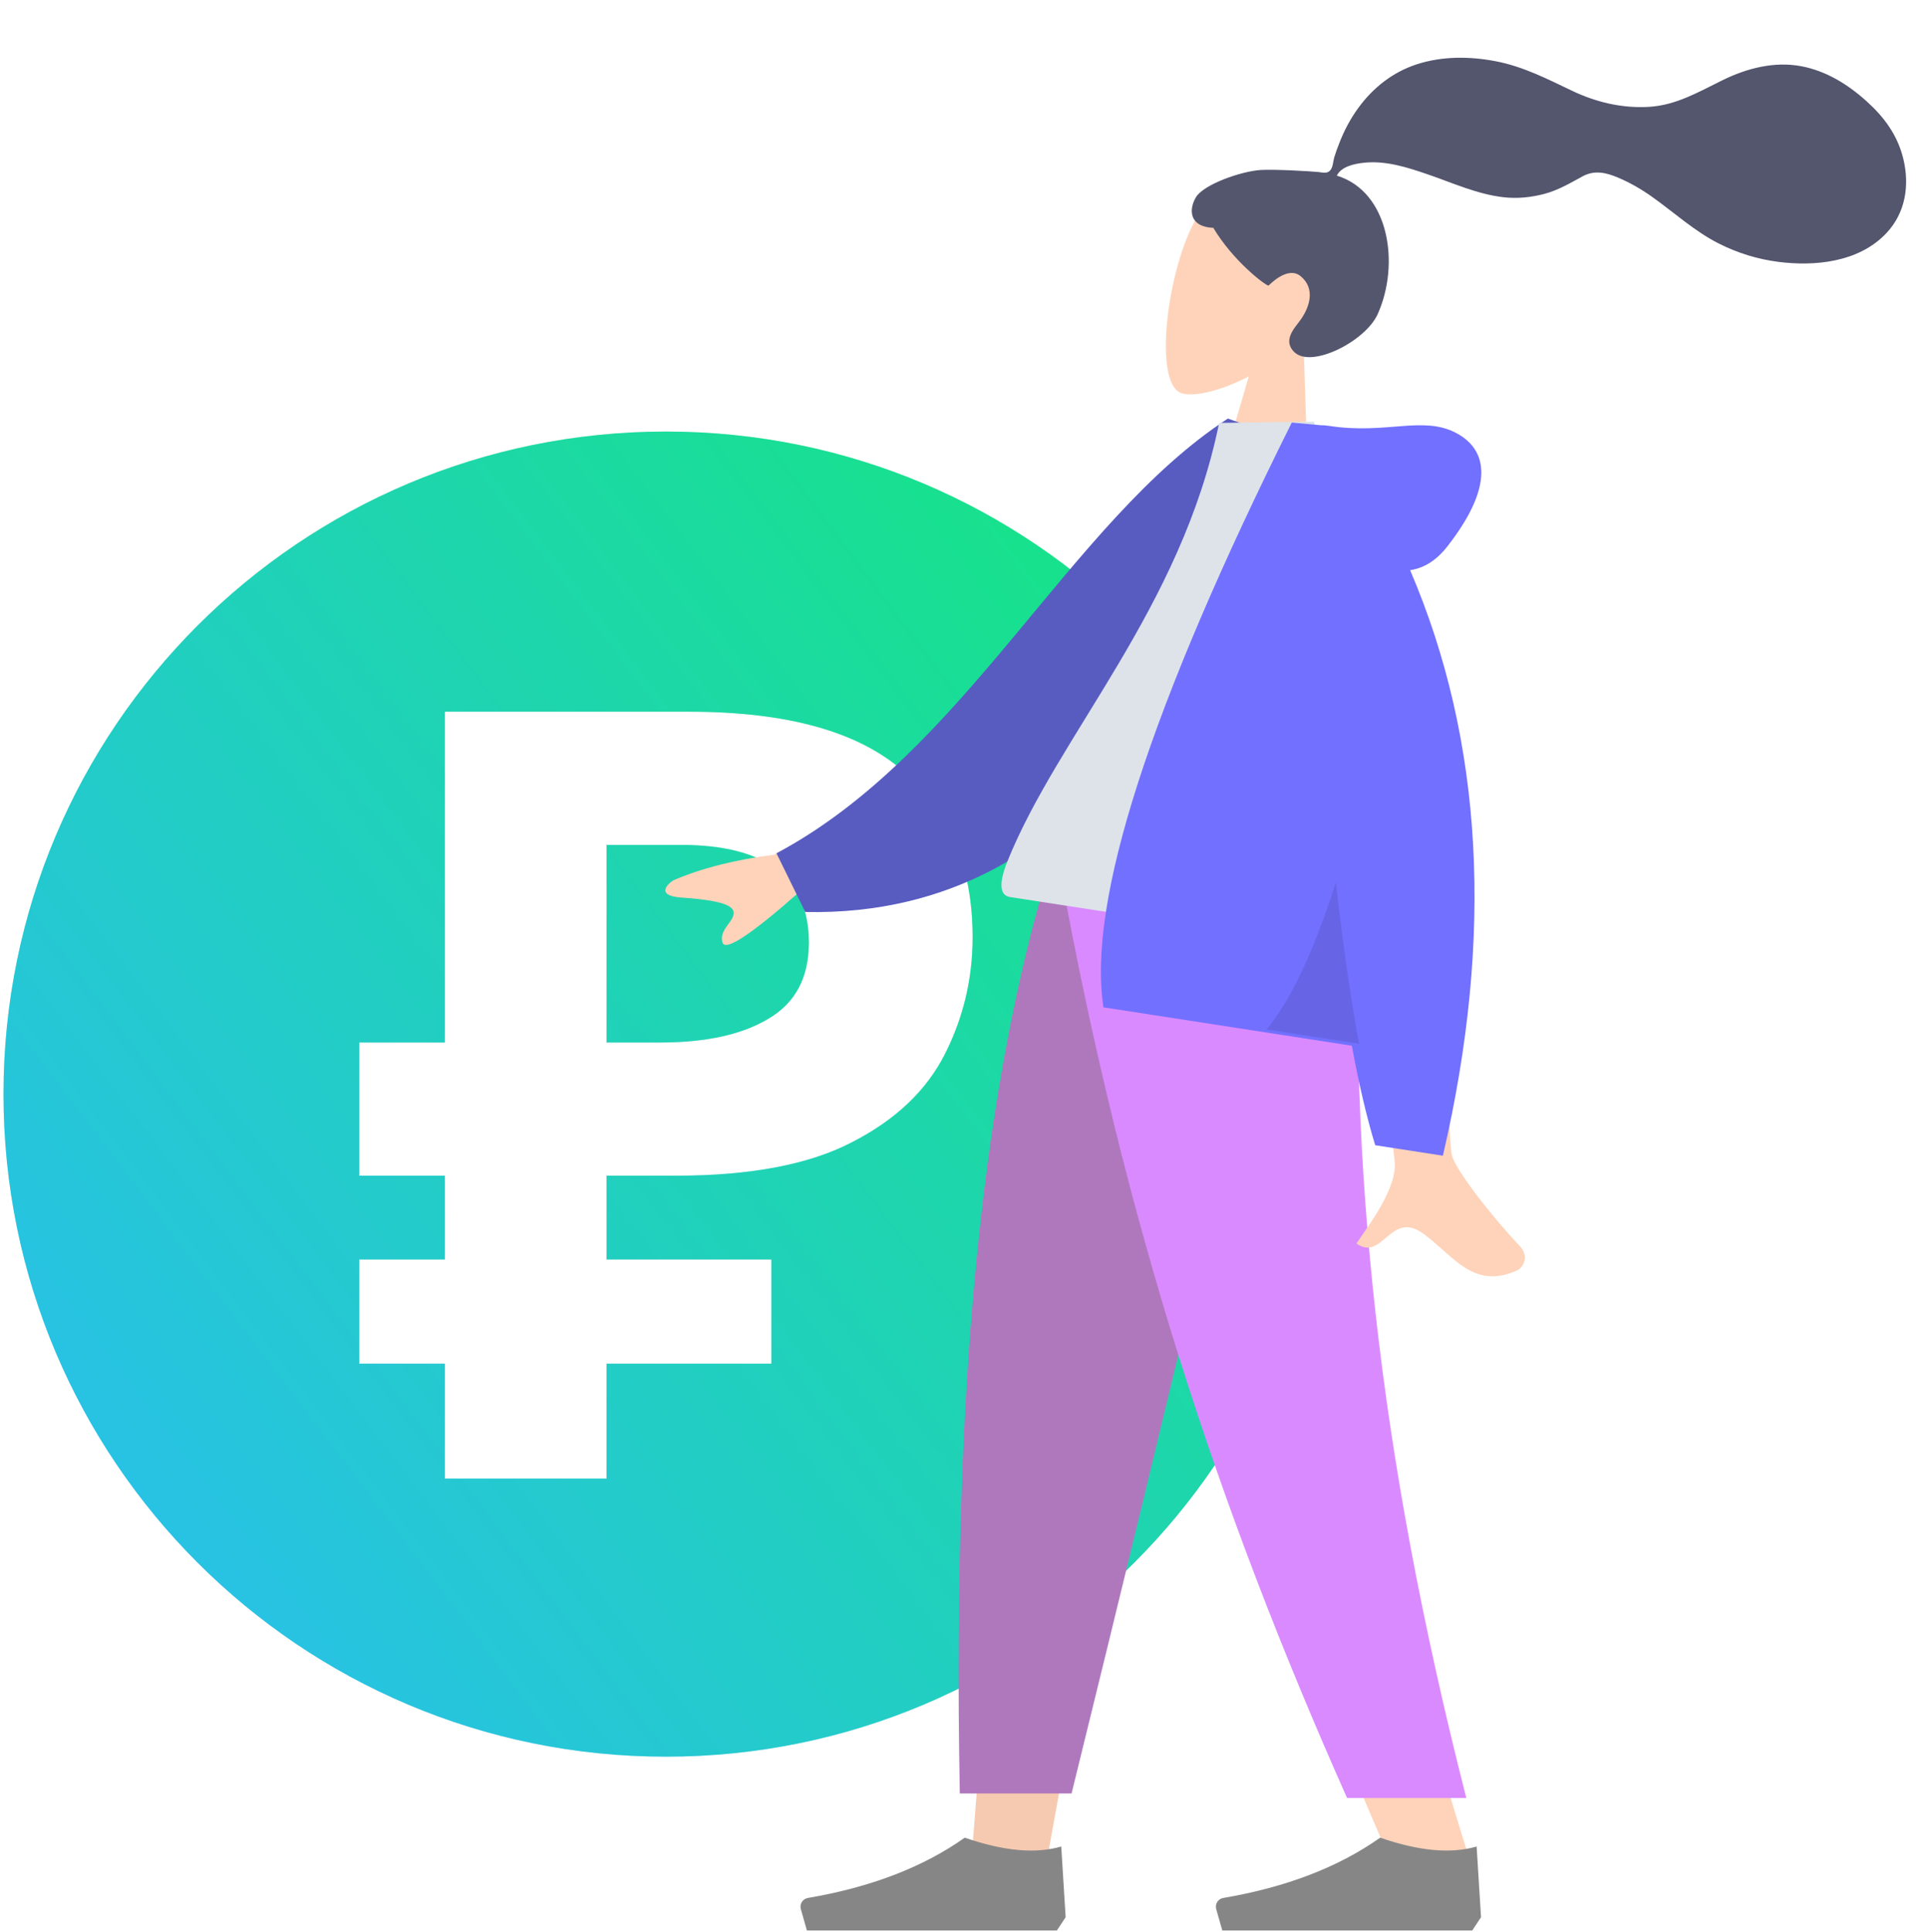 <?xml version="1.0" encoding="UTF-8"?> <svg xmlns="http://www.w3.org/2000/svg" width="401" height="402" viewBox="0 0 401 402" fill="none"> <path fill-rule="evenodd" clip-rule="evenodd" d="M138.576 365.484C214.708 365.484 276.424 303.767 276.424 227.636C276.424 151.505 214.708 89.788 138.576 89.788C62.445 89.788 0.729 151.505 0.729 227.636C0.729 303.767 62.445 365.484 138.576 365.484ZM92.58 283.712V307.622H126.216V283.712H160.519V262.037H126.216V244.608H140.694C156.139 244.608 168.316 242.299 177.226 237.681C186.284 233.062 192.744 226.955 196.605 219.357C200.466 211.76 202.397 203.641 202.397 195.001C202.397 180.402 197.645 168.931 188.141 160.589C178.785 152.247 163.861 148.075 143.367 148.075H92.58V216.899H74.76V244.608H92.58V262.037H74.76V283.712H92.58ZM137.353 216.899H126.216V175.784H141.585C159.406 175.784 168.316 182.562 168.316 196.118C168.316 203.418 165.494 208.706 159.851 211.983C154.357 215.261 146.857 216.899 137.353 216.899Z" fill="url(#paint0_linear_125_665)"></path> <path fill-rule="evenodd" clip-rule="evenodd" d="M138.576 365.484C214.708 365.484 276.424 303.767 276.424 227.636C276.424 151.505 214.708 89.788 138.576 89.788C62.445 89.788 0.729 151.505 0.729 227.636C0.729 303.767 62.445 365.484 138.576 365.484ZM92.58 283.712V307.622H126.216V283.712H160.519V262.037H126.216V244.608H140.694C156.139 244.608 168.316 242.299 177.226 237.681C186.284 233.062 192.744 226.955 196.605 219.357C200.466 211.76 202.397 203.641 202.397 195.001C202.397 180.402 197.645 168.931 188.141 160.589C178.785 152.247 163.861 148.075 143.367 148.075H92.58V216.899H74.76V244.608H92.58V262.037H74.76V283.712H92.58ZM137.353 216.899H126.216V175.784H141.585C159.406 175.784 168.316 182.562 168.316 196.118C168.316 203.418 165.494 208.706 159.851 211.983C154.357 215.261 146.857 216.899 137.353 216.899Z" fill="url(#paint1_linear_125_665)"></path> <path fill-rule="evenodd" clip-rule="evenodd" d="M271.217 70.162C275.929 65.488 279.565 59.561 280.239 52.6C282.183 32.545 256.261 34.569 249.734 44.172C243.207 53.774 239.674 79.352 245.723 81.744C248.135 82.698 253.804 81.445 259.871 78.323L252.111 104.788L272.425 106.691L271.217 70.162Z" fill="#FED3BA"></path> <path fill-rule="evenodd" clip-rule="evenodd" d="M262.286 35.37C265.208 35.176 272.932 35.643 274.347 35.792C275.252 35.887 276.2 36.208 276.863 35.388C277.405 34.716 277.42 33.486 277.671 32.667C277.963 31.715 278.317 30.783 278.673 29.854C279.686 27.209 280.998 24.729 282.663 22.446C285.787 18.163 289.916 14.985 294.778 13.394C300.148 11.638 305.926 11.713 311.28 12.746C317.009 13.852 321.969 16.424 327.171 18.9C332.128 21.26 337.492 22.548 343.079 22.236C348.707 21.922 353.318 19.214 358.388 16.716C363.579 14.158 369.295 12.729 374.843 13.779C380.022 14.758 384.522 17.549 388.415 21.054C392.057 24.333 394.907 28.118 396.097 33.149C397.378 38.56 396.552 44.265 392.547 48.508C386.742 54.658 377.501 55.436 370.046 54.479C365.733 53.926 361.604 52.646 357.738 50.701C352.582 48.107 348.37 44.186 343.675 40.87C341.472 39.315 339.154 37.983 336.674 36.939C334.268 35.926 331.841 35.322 329.332 36.686C326.679 38.128 324.28 39.567 321.371 40.34C318.58 41.08 315.698 41.356 312.885 41.037C307.412 40.417 302.271 38.048 297.123 36.283C292.926 34.843 288.424 33.375 283.863 33.856C281.96 34.057 279.145 34.588 278.186 36.543C289.099 39.867 291.391 54.975 286.673 65.394C284.127 71.017 272.883 76.722 269.332 73.252C267.083 71.054 268.985 68.678 270.22 67.108C272.586 64.1 273.832 60.049 270.634 57.446C267.876 55.201 264.023 59.439 263.963 59.428C263.138 59.271 256.549 54.21 252.487 47.409C247.541 47.201 247.291 43.712 248.864 41.047C250.437 38.381 258.249 35.638 262.286 35.37Z" fill="#54566E"></path> <path fill-rule="evenodd" clip-rule="evenodd" d="M267.732 181.874L234.048 297.946L218.205 385.096H202.303L218.177 181.874H267.732Z" fill="#F6CAB1"></path> <path fill-rule="evenodd" clip-rule="evenodd" d="M282.871 181.874C280.521 242.173 281.447 275.062 281.974 280.54C282.5 286.019 285.486 322.71 305.836 386.935H289.297C262.346 325.322 252.938 288.631 249.847 280.54C246.756 272.45 237.627 239.561 224.299 181.874H282.871Z" fill="#FED3BA"></path> <path fill-rule="evenodd" clip-rule="evenodd" d="M268.453 181.874C259.691 221.815 244.537 285.571 222.991 373.141H199.732C198.015 283.258 205.322 224.1 217.978 181.874H268.453Z" fill="#AF78BD"></path> <path fill-rule="evenodd" clip-rule="evenodd" d="M282.988 181.874C280.687 242.173 286.652 301.579 305.131 374.08H280.315C253.316 313.387 233.964 254.274 220.739 181.874H282.988Z" fill="#DA8AFF"></path> <path fill-rule="evenodd" clip-rule="evenodd" d="M308.193 398.889L307.281 384.176C301.938 385.739 295.245 385.126 287.204 382.337C278.557 388.462 267.672 392.644 254.549 394.883C253.548 395.054 252.875 396.004 253.045 397.006C253.057 397.07 253.071 397.135 253.089 397.198L254.351 401.647H287.204H306.368L308.193 398.889Z" fill="#868686"></path> <path fill-rule="evenodd" clip-rule="evenodd" d="M221.754 398.889L220.841 384.176C215.498 385.739 208.806 385.126 200.764 382.337C192.118 388.462 181.233 392.644 168.11 394.883C167.108 395.054 166.435 396.004 166.606 397.006C166.617 397.07 166.632 397.135 166.65 397.198L167.911 401.647H200.764H219.929L221.754 398.889Z" fill="#868686"></path> <path fill-rule="evenodd" clip-rule="evenodd" d="M194.056 159.806L161.086 177.828C152.923 178.869 145.918 180.652 140.071 183.177C138.607 184.184 136.64 186.378 141.792 186.744C146.944 187.109 152.332 187.742 152.655 189.707C152.978 191.672 149.461 193.417 150.367 196.141C150.971 197.957 156.271 194.459 166.268 185.646L196.959 177.464L194.056 159.806ZM303.043 177.475L284.404 174.671C287.823 216.324 289.744 238.442 290.166 241.023C291.116 246.832 285.058 254.517 282.281 258.721C287.767 262.583 289.312 251.664 296.202 256.682C302.492 261.263 306.531 268.423 315.702 264.316C316.83 263.811 318.422 261.499 316.183 259.153C310.604 253.309 302.868 243.393 302.155 240.414C301.183 236.35 301.479 215.371 303.043 177.475Z" fill="#FED3BA"></path> <path fill-rule="evenodd" clip-rule="evenodd" d="M262.73 89.634L255.513 87.088C222.468 108.625 200.996 156.511 161.579 177.532L167.571 189.746C228.313 191.037 255.229 132.739 262.73 89.634Z" fill="#585CC1"></path> <path fill-rule="evenodd" clip-rule="evenodd" d="M276.343 196.823C246.363 192.208 224.311 188.813 210.186 186.639C207.163 186.173 208.682 181.596 209.599 179.309C220.173 152.918 245.823 126.663 253.696 87.991L273.43 87.73C283.691 117.289 282.349 151.53 276.343 196.823Z" fill="#DDE3E9"></path> <path fill-rule="evenodd" clip-rule="evenodd" d="M293.44 118.626C296.362 118.202 298.942 116.56 301.179 113.699C310.819 101.364 309.816 93.597 302.91 90.027C296.004 86.457 288.393 90.434 276.606 88.611C275.964 88.512 275.368 88.465 274.818 88.468L268.815 87.915C239.257 147.158 226.195 187.713 229.628 209.581L281.31 217.572C282.818 225.708 284.441 232.608 286.178 238.272L300.26 240.45C310.911 194.666 308.637 154.058 293.44 118.626Z" fill="#7270FF"></path> <path fill-rule="evenodd" clip-rule="evenodd" d="M277.991 183.588C273.384 197.96 268.571 208.165 263.553 214.201L282.827 217.173C281.058 207.663 279.446 196.468 277.991 183.588L277.991 183.588Z" fill="black" fill-opacity="0.1"></path> <defs> <linearGradient id="paint0_linear_125_665" x1="138.576" y1="89.788" x2="138.576" y2="365.484" gradientUnits="userSpaceOnUse"> <stop stop-color="#C6F4C6"></stop> <stop offset="1" stop-color="#BBE0FD"></stop> </linearGradient> <linearGradient id="paint1_linear_125_665" x1="-53.306" y1="203.006" x2="180.323" y2="26.32" gradientUnits="userSpaceOnUse"> <stop stop-color="#28C2E4"></stop> <stop offset="1" stop-color="#16E485"></stop> </linearGradient> </defs> </svg> 